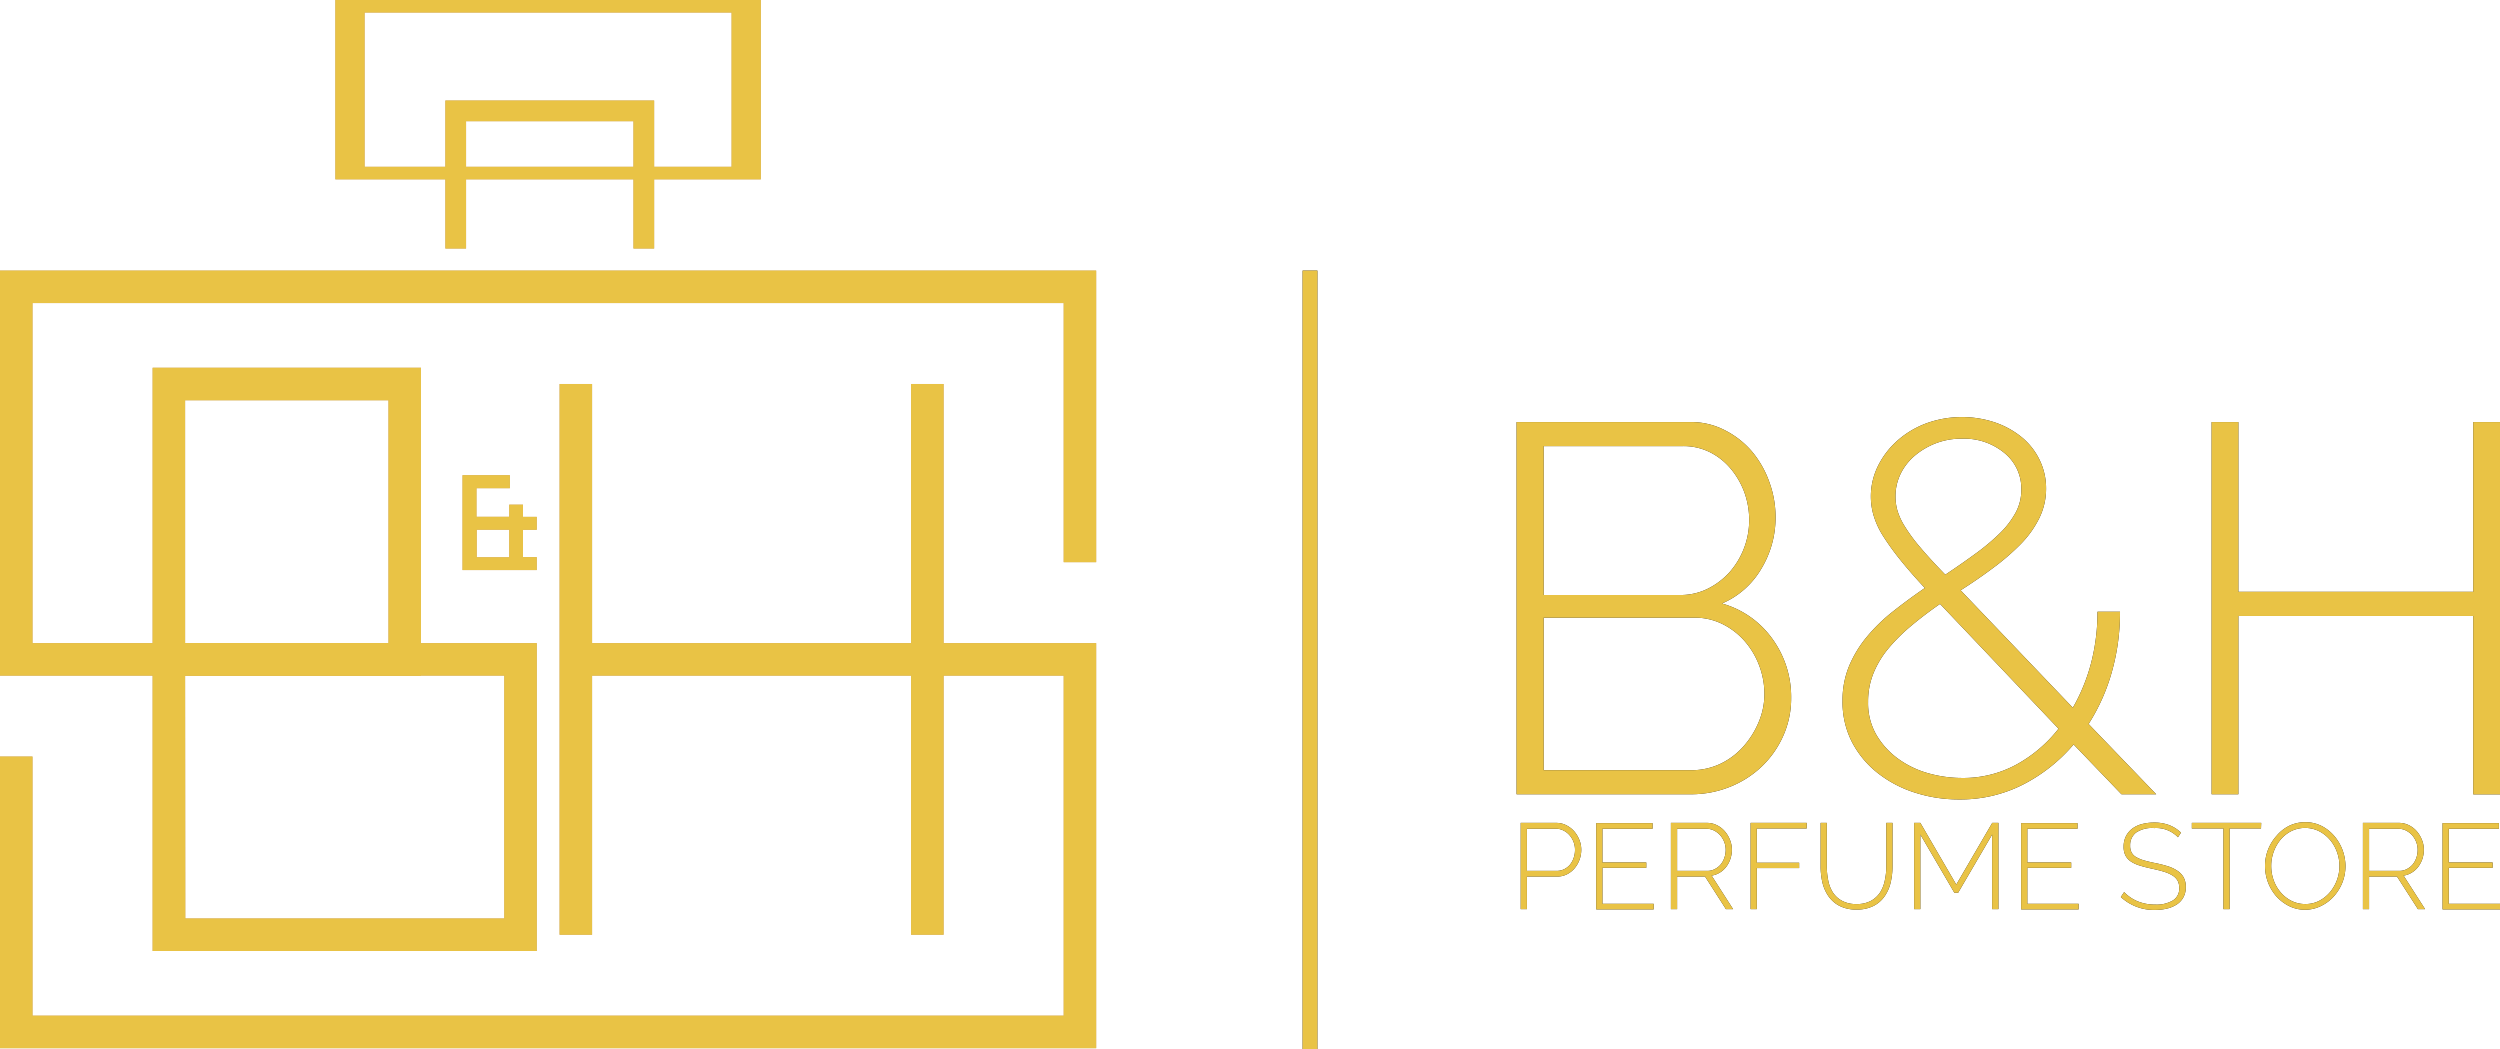 <svg xmlns="http://www.w3.org/2000/svg" viewBox="0 0 544.94 228.68"><defs><style>.cls-1{fill:#c49a6c;}.cls-2{fill:#e9c345;}.cls-3{fill:#231f20;}</style></defs><title>B&amp;amp;H_Horizontal_Solid</title><g id="Layer_2" data-name="Layer 2"><g id="Layer_1-2" data-name="Layer 1"><polygon class="cls-1" points="36.81 147.27 0 147.27 0 58.98 238.94 58.98 238.94 122.54 231.86 122.54 231.86 66.06 7.08 66.06 7.08 140.19 36.81 140.19 36.81 147.27"/><polygon class="cls-1" points="238.94 228.48 0 228.48 0 164.91 7.08 164.91 7.08 221.39 231.86 221.39 231.86 147.27 202.13 147.27 202.13 140.19 238.94 140.19 238.94 228.48"/><path class="cls-1" d="M91.76,147.27H33.27V80.16H91.76Zm-51.41-7.08H84.68V87.25H40.35Z"/><polygon class="cls-1" points="142.59 54.17 138.08 54.17 138.08 26.42 101.59 26.42 101.59 54.17 97.08 54.17 97.08 21.91 142.59 21.91 142.59 54.17"/><path class="cls-1" d="M117,207.29H33.27v-67.1H117Zm-76.61-7.08h69.53V147.27H40.35Z"/><path class="cls-1" d="M165.84,39.09H73.1V0h92.74ZM79.47,36.36h80V2.73h-80Z"/><polygon class="cls-1" points="205.68 203.75 198.59 203.75 198.59 147.27 129.06 147.27 129.06 203.75 121.98 203.75 121.98 83.7 129.06 83.7 129.06 140.19 198.59 140.19 198.59 83.7 205.68 83.7 205.68 203.75"/><path class="cls-1" d="M114,117.92v3.52h3v2.82H100.82V103.58h10.32v2.83h-7.28v6.24H111V110h3v2.66h3v2.82h-3Zm-3-2.45h-7.09v6H111v-6Z"/><polygon class="cls-2" points="36.81 147.27 0 147.27 0 58.98 238.94 58.98 238.94 122.54 231.86 122.54 231.86 66.06 7.08 66.06 7.08 140.19 36.81 140.19 36.81 147.27"/><polygon class="cls-2" points="238.94 228.48 0 228.48 0 164.91 7.08 164.91 7.08 221.39 231.86 221.39 231.86 147.27 202.13 147.27 202.13 140.19 238.94 140.19 238.94 228.48"/><path class="cls-2" d="M91.76,147.27H33.27V80.16H91.76Zm-51.41-7.08H84.68V87.25H40.35Z"/><polygon class="cls-2" points="142.59 54.17 138.08 54.17 138.08 26.42 101.59 26.42 101.59 54.17 97.08 54.17 97.08 21.91 142.59 21.91 142.59 54.17"/><path class="cls-2" d="M117,207.29H33.27v-67.1H117Zm-76.61-7.08h69.53V147.27H40.35Z"/><path class="cls-2" d="M165.84,39.09H73.1V0h92.74ZM79.47,36.36h80V2.73h-80Z"/><polygon class="cls-2" points="205.68 203.75 198.59 203.75 198.59 147.27 129.06 147.27 129.06 203.75 121.98 203.75 121.98 83.7 129.06 83.7 129.06 140.19 198.59 140.19 198.59 83.7 205.68 83.7 205.68 203.75"/><path class="cls-2" d="M114,117.92v3.52h3v2.82H100.82V103.58h10.32v2.83h-7.28v6.24H111V110h3v2.66h3v2.82h-3Zm-3-2.45h-7.09v6H111v-6Z"/><path class="cls-3" d="M390.43,152.1a19.9,19.9,0,0,1-1.72,8.28,21,21,0,0,1-4.68,6.69,21.66,21.66,0,0,1-7,4.46,22.63,22.63,0,0,1-8.45,1.6h-38V92h37.83a16,16,0,0,1,7.66,1.83A19.12,19.12,0,0,1,382,98.55a21.76,21.76,0,0,1,3.71,6.63,22.23,22.23,0,0,1,1.32,7.49A21.56,21.56,0,0,1,383.91,124a18.3,18.3,0,0,1-8.57,7.55,20.18,20.18,0,0,1,11,7.71A21.55,21.55,0,0,1,390.43,152.1ZM336.48,97.24V129.7H366.2a13.35,13.35,0,0,0,6.05-1.37,16.09,16.09,0,0,0,4.75-3.6,17.22,17.22,0,0,0,4.28-11.26,17.78,17.78,0,0,0-1.08-6.23,17.39,17.39,0,0,0-3-5.14,14.22,14.22,0,0,0-4.52-3.55,12.91,12.91,0,0,0-5.83-1.31ZM384.6,151.3a17.57,17.57,0,0,0-1.14-6.23,17.32,17.32,0,0,0-3.21-5.37A15.6,15.6,0,0,0,375.4,136a13.54,13.54,0,0,0-6-1.37H336.48v33.26H368.6a14.77,14.77,0,0,0,6.34-1.37,15.73,15.73,0,0,0,5-3.72,18.8,18.8,0,0,0,3.37-5.31A15.66,15.66,0,0,0,384.6,151.3Z"/><path class="cls-3" d="M462.43,173.13,452,162.27A36,36,0,0,1,441,171a30,30,0,0,1-13.89,3.26,31.18,31.18,0,0,1-9.71-1.49,25.73,25.73,0,0,1-8.12-4.28,20.79,20.79,0,0,1-5.6-6.75,19.07,19.07,0,0,1-2.05-9,19.47,19.47,0,0,1,1.42-7.54,25.33,25.33,0,0,1,3.89-6.4,37.58,37.58,0,0,1,5.71-5.54q3.27-2.58,6.92-5.09-3.19-3.42-5.43-6.23a56.27,56.27,0,0,1-3.66-5.08,17.93,17.93,0,0,1-2.05-4.4,14.56,14.56,0,0,1-.63-4.17,15,15,0,0,1,1.54-6.69,18.13,18.13,0,0,1,4.23-5.54,20,20,0,0,1,6.29-3.77,22.71,22.71,0,0,1,15.08-.18,18.84,18.84,0,0,1,5.83,3.26,14.57,14.57,0,0,1,3.83,4.92A14.11,14.11,0,0,1,446,106.5a14.44,14.44,0,0,1-1.49,6.45,21.87,21.87,0,0,1-4.05,5.66,50.65,50.65,0,0,1-5.95,5.14q-3.36,2.52-7.14,4.92l24.46,25.6a40,40,0,0,0,4-9.83,43.93,43.93,0,0,0,1.37-11.09h4.91a47.62,47.62,0,0,1-1.77,13.09,42.11,42.11,0,0,1-5.08,11.37L470,173.13Zm-34.75-3.55a24.2,24.2,0,0,0,11.83-2.91,29.92,29.92,0,0,0,9.2-7.83l-25.83-27.2c-2.21,1.53-4.24,3.07-6.11,4.63a39.85,39.85,0,0,0-5,4.91,20.79,20.79,0,0,0-3.37,5.49,16.49,16.49,0,0,0-1.2,6.34,13.83,13.83,0,0,0,1.82,7.2,17.23,17.23,0,0,0,4.75,5.2,20.61,20.61,0,0,0,6.57,3.15A27.09,27.09,0,0,0,427.68,169.58Zm-14.51-61.37a11.24,11.24,0,0,0,.4,3,14,14,0,0,0,1.6,3.49,35.69,35.69,0,0,0,3.31,4.51q2.11,2.52,5.55,6.06c2.51-1.67,4.78-3.26,6.8-4.74a46.65,46.65,0,0,0,5.2-4.4,18.91,18.91,0,0,0,3.37-4.46,10.39,10.39,0,0,0,1.2-4.91,10,10,0,0,0-3.66-8,13.72,13.72,0,0,0-9.26-3.14,15.45,15.45,0,0,0-5.71,1,15.93,15.93,0,0,0-4.63,2.74,12.17,12.17,0,0,0-3.09,4A11.14,11.14,0,0,0,413.17,108.21Z"/><path class="cls-3" d="M544.94,92v81.15h-5.83V134.27h-51.2v38.86h-5.83V92h5.83v37h51.2V92Z"/><rect class="cls-3" x="283.94" y="58.98" width="3.22" height="169.7"/><path class="cls-3" d="M331.48,198.17v-18.8h7.73a4.77,4.77,0,0,1,2.19.51,5.68,5.68,0,0,1,1.74,1.33,6.54,6.54,0,0,1,1.13,1.88,5.62,5.62,0,0,1,.41,2.11,6.23,6.23,0,0,1-.38,2.19,6.12,6.12,0,0,1-1.08,1.88,5.31,5.31,0,0,1-1.67,1.31,4.7,4.7,0,0,1-2.16.49h-6.56v7.1Zm1.35-8.34h6.48a3.66,3.66,0,0,0,1.67-.38,4,4,0,0,0,1.26-1,4.67,4.67,0,0,0,.79-1.48,5.31,5.31,0,0,0,.28-1.73,4.71,4.71,0,0,0-.33-1.76,4.76,4.76,0,0,0-.9-1.47,4.23,4.23,0,0,0-1.33-1,3.51,3.51,0,0,0-1.6-.37h-6.32Z"/><path class="cls-3" d="M360.46,197v1.22H347.94v-18.8h12.28v1.22H349.29V188h9.56v1.16h-9.56V197Z"/><path class="cls-3" d="M364.22,198.17v-18.8h7.84a4.77,4.77,0,0,1,2.19.51,5.37,5.37,0,0,1,1.72,1.33,6.54,6.54,0,0,1,1.13,1.88,5.82,5.82,0,0,1,.41,2.11,6.44,6.44,0,0,1-.32,2,5.81,5.81,0,0,1-.9,1.73,5,5,0,0,1-1.4,1.27,4.77,4.77,0,0,1-1.8.66l4.68,7.31h-1.56l-4.55-7.1h-6.09v7.1Zm1.35-8.34h6.59a3.35,3.35,0,0,0,1.64-.4,4,4,0,0,0,1.27-1,4.49,4.49,0,0,0,.81-1.49,5.18,5.18,0,0,0,.28-1.7,4.72,4.72,0,0,0-.33-1.74,5,5,0,0,0-.9-1.47,4.58,4.58,0,0,0-1.33-1,3.58,3.58,0,0,0-1.62-.38h-6.41Z"/><path class="cls-3" d="M381.59,198.17v-18.8h12.23v1.22H382.94v7.47h9.23v1.16h-9.23v8.95Z"/><path class="cls-3" d="M404.7,197.06a6.29,6.29,0,0,0,3.16-.72,5.65,5.65,0,0,0,2-1.88,7.77,7.77,0,0,0,1-2.65,14.25,14.25,0,0,0,.31-3v-9.45h1.35v9.45a15.57,15.57,0,0,1-.41,3.6,8.7,8.7,0,0,1-1.34,3,6.52,6.52,0,0,1-2.42,2.08,8,8,0,0,1-3.67.77,7.82,7.82,0,0,1-3.73-.81,6.7,6.7,0,0,1-2.42-2.14,8.78,8.78,0,0,1-1.3-3,15.58,15.58,0,0,1-.38-3.5v-9.45h1.35v9.45a15.32,15.32,0,0,0,.3,3.05,7.48,7.48,0,0,0,1,2.63,5.42,5.42,0,0,0,2,1.85A6.27,6.27,0,0,0,404.7,197.06Z"/><path class="cls-3" d="M434.24,198.17V181.91l-7.41,12.68H426l-7.41-12.68v16.26h-1.35v-18.8h1.35l7.83,13.45,7.84-13.45h1.35v18.8Z"/><path class="cls-3" d="M453.09,197v1.22H440.56v-18.8h12.29v1.22H441.91V188h9.56v1.16h-9.56V197Z"/><path class="cls-3" d="M474.74,182.5a6.57,6.57,0,0,0-5.16-2,6.26,6.26,0,0,0-4,1,3.48,3.48,0,0,0-1.26,2.82,3.13,3.13,0,0,0,.32,1.51,2.54,2.54,0,0,0,1,1,7.61,7.61,0,0,0,1.72.72c.7.2,1.52.4,2.48.59s1.94.45,2.75.7a8.19,8.19,0,0,1,2.08,1,4.09,4.09,0,0,1,1.32,1.43,4.28,4.28,0,0,1,.46,2.09,4.54,4.54,0,0,1-.49,2.17,4.24,4.24,0,0,1-1.37,1.55,6.63,6.63,0,0,1-2.12.94,11.08,11.08,0,0,1-2.74.32,10.58,10.58,0,0,1-7.44-2.81l.72-1.08a8.6,8.6,0,0,0,2.91,2,9.87,9.87,0,0,0,3.86.73,7,7,0,0,0,3.85-.9,3,3,0,0,0,1.39-2.73,3.35,3.35,0,0,0-.35-1.58,3.26,3.26,0,0,0-1.1-1.12,7.69,7.69,0,0,0-1.84-.82q-1.11-.35-2.58-.66c-1-.22-1.9-.44-2.66-.68a7.35,7.35,0,0,1-2-.9,3.53,3.53,0,0,1-1.19-1.31,4.09,4.09,0,0,1-.4-1.93,5,5,0,0,1,.49-2.25,4.77,4.77,0,0,1,1.37-1.66,6,6,0,0,1,2.09-1,10.28,10.28,0,0,1,2.7-.34,9.15,9.15,0,0,1,3.25.54,7.68,7.68,0,0,1,2.6,1.66Z"/><path class="cls-3" d="M492.85,180.59H486v17.58h-1.35V180.59h-6.88v-1.22h15.12Z"/><path class="cls-3" d="M502.51,198.3a7.76,7.76,0,0,1-3.58-.82,9.44,9.44,0,0,1-2.78-2.14,9.92,9.92,0,0,1-1.8-3.05,10.17,10.17,0,0,1-.63-3.52,9.79,9.79,0,0,1,.67-3.6,9.9,9.9,0,0,1,1.86-3A8.66,8.66,0,0,1,499,180a7.93,7.93,0,0,1,3.49-.78,7.77,7.77,0,0,1,3.58.83,9.1,9.1,0,0,1,2.76,2.19,10.25,10.25,0,0,1,2.43,6.51,9.88,9.88,0,0,1-.68,3.63,10.15,10.15,0,0,1-1.85,3,9.08,9.08,0,0,1-2.78,2.09A7.86,7.86,0,0,1,502.51,198.3Zm-7.44-9.53a9.08,9.08,0,0,0,.54,3.11,8.42,8.42,0,0,0,1.54,2.65,7.53,7.53,0,0,0,2.35,1.84,6.57,6.57,0,0,0,3,.69,6.46,6.46,0,0,0,3.06-.72,7.8,7.8,0,0,0,2.34-1.89,8.92,8.92,0,0,0,1.48-8.79,8.64,8.64,0,0,0-1.55-2.65,7.8,7.8,0,0,0-2.35-1.84,6.84,6.84,0,0,0-6.05,0,7.6,7.6,0,0,0-2.35,1.89,8.9,8.9,0,0,0-1.49,2.66A9,9,0,0,0,495.07,188.77Z"/><path class="cls-3" d="M515.06,198.17v-18.8h7.83a4.81,4.81,0,0,1,2.2.51,5.48,5.48,0,0,1,1.72,1.33,6.51,6.51,0,0,1,1.12,1.88,5.62,5.62,0,0,1,.41,2.11,6.43,6.43,0,0,1-.31,2,6.31,6.31,0,0,1-.9,1.73,5,5,0,0,1-1.41,1.27,4.64,4.64,0,0,1-1.8.66l4.69,7.31h-1.56l-4.56-7.1H516.4v7.1Zm1.34-8.34H523a3.37,3.37,0,0,0,1.64-.4,4.12,4.12,0,0,0,1.27-1,4.88,4.88,0,0,0,.81-1.49,5.45,5.45,0,0,0,.27-1.7,4.72,4.72,0,0,0-.33-1.74,5,5,0,0,0-.9-1.47,4.68,4.68,0,0,0-1.32-1,3.62,3.62,0,0,0-1.63-.38H516.4Z"/><path class="cls-3" d="M544.94,197v1.22H532.42v-18.8H544.7v1.22H533.77V188h9.56v1.16h-9.56V197Z"/><path class="cls-2" d="M390.43,152.1a19.9,19.9,0,0,1-1.72,8.28,21,21,0,0,1-4.68,6.69,21.66,21.66,0,0,1-7,4.46,22.63,22.63,0,0,1-8.45,1.6h-38V92h37.83a16,16,0,0,1,7.66,1.83A19.12,19.12,0,0,1,382,98.55a21.76,21.76,0,0,1,3.71,6.63,22.23,22.23,0,0,1,1.32,7.49A21.56,21.56,0,0,1,383.91,124a18.3,18.3,0,0,1-8.57,7.55,20.18,20.18,0,0,1,11,7.71A21.55,21.55,0,0,1,390.43,152.1ZM336.48,97.24V129.7H366.2a13.35,13.35,0,0,0,6.05-1.37,16.09,16.09,0,0,0,4.75-3.6,17.22,17.22,0,0,0,4.28-11.26,17.78,17.78,0,0,0-1.08-6.23,17.39,17.39,0,0,0-3-5.14,14.22,14.22,0,0,0-4.52-3.55,12.91,12.91,0,0,0-5.83-1.31ZM384.6,151.3a17.57,17.57,0,0,0-1.14-6.23,17.32,17.32,0,0,0-3.21-5.37A15.6,15.6,0,0,0,375.4,136a13.54,13.54,0,0,0-6-1.37H336.48v33.26H368.6a14.77,14.77,0,0,0,6.34-1.37,15.73,15.73,0,0,0,5-3.72,18.8,18.8,0,0,0,3.37-5.31A15.66,15.66,0,0,0,384.6,151.3Z"/><path class="cls-2" d="M462.43,173.13,452,162.27A36,36,0,0,1,441,171a30,30,0,0,1-13.89,3.26,31.18,31.18,0,0,1-9.71-1.49,25.73,25.73,0,0,1-8.12-4.28,20.79,20.79,0,0,1-5.6-6.75,19.07,19.07,0,0,1-2.05-9,19.47,19.47,0,0,1,1.42-7.54,25.33,25.33,0,0,1,3.89-6.4,37.58,37.58,0,0,1,5.71-5.54q3.27-2.58,6.92-5.09-3.19-3.42-5.43-6.23a56.27,56.27,0,0,1-3.66-5.08,17.93,17.93,0,0,1-2.05-4.4,14.56,14.56,0,0,1-.63-4.17,15,15,0,0,1,1.54-6.69,18.13,18.13,0,0,1,4.23-5.54,20,20,0,0,1,6.29-3.77,22.71,22.71,0,0,1,15.08-.18,18.84,18.84,0,0,1,5.83,3.26,14.57,14.57,0,0,1,3.83,4.92A14.11,14.11,0,0,1,446,106.5a14.44,14.44,0,0,1-1.49,6.45,21.87,21.87,0,0,1-4.05,5.66,50.65,50.65,0,0,1-5.95,5.14q-3.36,2.52-7.14,4.92l24.46,25.6a40,40,0,0,0,4-9.83,43.93,43.93,0,0,0,1.37-11.09h4.91a47.62,47.62,0,0,1-1.77,13.09,42.11,42.11,0,0,1-5.08,11.37L470,173.13Zm-34.75-3.55a24.2,24.2,0,0,0,11.83-2.91,29.92,29.92,0,0,0,9.2-7.83l-25.83-27.2c-2.21,1.53-4.24,3.07-6.11,4.63a39.85,39.85,0,0,0-5,4.91,20.79,20.79,0,0,0-3.37,5.49,16.49,16.49,0,0,0-1.2,6.34,13.83,13.83,0,0,0,1.82,7.2,17.23,17.23,0,0,0,4.75,5.2,20.61,20.61,0,0,0,6.57,3.15A27.09,27.09,0,0,0,427.68,169.58Zm-14.51-61.37a11.24,11.24,0,0,0,.4,3,14,14,0,0,0,1.6,3.49,35.69,35.69,0,0,0,3.31,4.51q2.11,2.52,5.55,6.06c2.51-1.67,4.78-3.26,6.8-4.74a46.65,46.65,0,0,0,5.2-4.4,18.91,18.91,0,0,0,3.37-4.46,10.39,10.39,0,0,0,1.2-4.91,10,10,0,0,0-3.66-8,13.72,13.72,0,0,0-9.26-3.14,15.45,15.45,0,0,0-5.71,1,15.93,15.93,0,0,0-4.63,2.74,12.17,12.17,0,0,0-3.09,4A11.14,11.14,0,0,0,413.17,108.21Z"/><path class="cls-2" d="M544.94,92v81.15h-5.83V134.27h-51.2v38.86h-5.83V92h5.83v37h51.2V92Z"/><rect class="cls-2" x="283.94" y="58.98" width="3.22" height="169.7"/><path class="cls-2" d="M331.48,198.17v-18.8h7.73a4.77,4.77,0,0,1,2.19.51,5.68,5.68,0,0,1,1.74,1.33,6.54,6.54,0,0,1,1.13,1.88,5.62,5.62,0,0,1,.41,2.11,6.23,6.23,0,0,1-.38,2.19,6.12,6.12,0,0,1-1.08,1.88,5.31,5.31,0,0,1-1.67,1.31,4.7,4.7,0,0,1-2.16.49h-6.56v7.1Zm1.35-8.34h6.48a3.66,3.66,0,0,0,1.67-.38,4,4,0,0,0,1.26-1,4.67,4.67,0,0,0,.79-1.48,5.31,5.31,0,0,0,.28-1.73,4.71,4.71,0,0,0-.33-1.76,4.76,4.76,0,0,0-.9-1.47,4.23,4.23,0,0,0-1.33-1,3.51,3.51,0,0,0-1.6-.37h-6.32Z"/><path class="cls-2" d="M360.46,197v1.22H347.94v-18.8h12.28v1.22H349.29V188h9.56v1.16h-9.56V197Z"/><path class="cls-2" d="M364.22,198.17v-18.8h7.84a4.77,4.77,0,0,1,2.19.51,5.37,5.37,0,0,1,1.72,1.33,6.54,6.54,0,0,1,1.13,1.88,5.82,5.82,0,0,1,.41,2.11,6.44,6.44,0,0,1-.32,2,5.81,5.81,0,0,1-.9,1.73,5,5,0,0,1-1.4,1.27,4.77,4.77,0,0,1-1.8.66l4.68,7.31h-1.56l-4.55-7.1h-6.09v7.1Zm1.35-8.34h6.59a3.35,3.35,0,0,0,1.64-.4,4,4,0,0,0,1.27-1,4.49,4.49,0,0,0,.81-1.49,5.18,5.18,0,0,0,.28-1.7,4.72,4.72,0,0,0-.33-1.74,5,5,0,0,0-.9-1.47,4.58,4.58,0,0,0-1.33-1,3.58,3.58,0,0,0-1.62-.38h-6.41Z"/><path class="cls-2" d="M381.59,198.17v-18.8h12.23v1.22H382.94v7.47h9.23v1.16h-9.23v8.95Z"/><path class="cls-2" d="M404.7,197.06a6.29,6.29,0,0,0,3.16-.72,5.65,5.65,0,0,0,2-1.88,7.77,7.77,0,0,0,1-2.65,14.25,14.25,0,0,0,.31-3v-9.45h1.35v9.45a15.57,15.57,0,0,1-.41,3.6,8.7,8.7,0,0,1-1.34,3,6.52,6.52,0,0,1-2.42,2.08,8,8,0,0,1-3.67.77,7.82,7.82,0,0,1-3.73-.81,6.7,6.7,0,0,1-2.42-2.14,8.78,8.78,0,0,1-1.3-3,15.58,15.58,0,0,1-.38-3.5v-9.45h1.35v9.45a15.32,15.32,0,0,0,.3,3.05,7.48,7.48,0,0,0,1,2.63,5.42,5.42,0,0,0,2,1.85A6.27,6.27,0,0,0,404.7,197.06Z"/><path class="cls-2" d="M434.24,198.17V181.91l-7.41,12.68H426l-7.41-12.68v16.26h-1.35v-18.8h1.35l7.83,13.45,7.84-13.45h1.35v18.8Z"/><path class="cls-2" d="M453.09,197v1.22H440.56v-18.8h12.29v1.22H441.91V188h9.56v1.16h-9.56V197Z"/><path class="cls-2" d="M474.74,182.5a6.57,6.57,0,0,0-5.16-2,6.26,6.26,0,0,0-4,1,3.48,3.48,0,0,0-1.26,2.82,3.13,3.13,0,0,0,.32,1.51,2.54,2.54,0,0,0,1,1,7.61,7.61,0,0,0,1.72.72c.7.2,1.52.4,2.48.59s1.94.45,2.75.7a8.19,8.19,0,0,1,2.08,1,4.09,4.09,0,0,1,1.32,1.43,4.28,4.28,0,0,1,.46,2.09,4.54,4.54,0,0,1-.49,2.17,4.24,4.24,0,0,1-1.37,1.55,6.63,6.63,0,0,1-2.12.94,11.08,11.08,0,0,1-2.74.32,10.58,10.58,0,0,1-7.44-2.81l.72-1.08a8.6,8.6,0,0,0,2.91,2,9.87,9.87,0,0,0,3.86.73,7,7,0,0,0,3.85-.9,3,3,0,0,0,1.39-2.73,3.35,3.35,0,0,0-.35-1.58,3.26,3.26,0,0,0-1.1-1.12,7.69,7.69,0,0,0-1.84-.82q-1.11-.35-2.58-.66c-1-.22-1.9-.44-2.66-.68a7.35,7.35,0,0,1-2-.9,3.53,3.53,0,0,1-1.19-1.31,4.09,4.09,0,0,1-.4-1.93,5,5,0,0,1,.49-2.25,4.77,4.77,0,0,1,1.37-1.66,6,6,0,0,1,2.09-1,10.28,10.28,0,0,1,2.7-.34,9.15,9.15,0,0,1,3.25.54,7.68,7.68,0,0,1,2.6,1.66Z"/><path class="cls-2" d="M492.85,180.59H486v17.58h-1.35V180.59h-6.88v-1.22h15.12Z"/><path class="cls-2" d="M502.51,198.3a7.76,7.76,0,0,1-3.58-.82,9.44,9.44,0,0,1-2.78-2.14,9.92,9.92,0,0,1-1.8-3.05,10.17,10.17,0,0,1-.63-3.52,9.79,9.79,0,0,1,.67-3.6,9.9,9.9,0,0,1,1.86-3A8.66,8.66,0,0,1,499,180a7.93,7.93,0,0,1,3.49-.78,7.77,7.77,0,0,1,3.58.83,9.1,9.1,0,0,1,2.76,2.19,10.25,10.25,0,0,1,2.43,6.51,9.88,9.88,0,0,1-.68,3.63,10.15,10.15,0,0,1-1.85,3,9.08,9.08,0,0,1-2.78,2.09A7.86,7.86,0,0,1,502.51,198.3Zm-7.44-9.53a9.08,9.08,0,0,0,.54,3.11,8.42,8.42,0,0,0,1.54,2.65,7.53,7.53,0,0,0,2.35,1.84,6.57,6.57,0,0,0,3,.69,6.46,6.46,0,0,0,3.06-.72,7.8,7.8,0,0,0,2.34-1.89,8.92,8.92,0,0,0,1.48-8.79,8.64,8.64,0,0,0-1.55-2.65,7.8,7.8,0,0,0-2.35-1.84,6.84,6.84,0,0,0-6.05,0,7.6,7.6,0,0,0-2.35,1.89,8.9,8.9,0,0,0-1.49,2.66A9,9,0,0,0,495.07,188.77Z"/><path class="cls-2" d="M515.06,198.17v-18.8h7.83a4.81,4.81,0,0,1,2.2.51,5.48,5.48,0,0,1,1.72,1.33,6.51,6.51,0,0,1,1.12,1.88,5.62,5.62,0,0,1,.41,2.11,6.43,6.43,0,0,1-.31,2,6.31,6.31,0,0,1-.9,1.73,5,5,0,0,1-1.41,1.27,4.64,4.64,0,0,1-1.8.66l4.69,7.31h-1.56l-4.56-7.1H516.4v7.1Zm1.34-8.34H523a3.37,3.37,0,0,0,1.64-.4,4.12,4.12,0,0,0,1.27-1,4.88,4.88,0,0,0,.81-1.49,5.45,5.45,0,0,0,.27-1.7,4.72,4.72,0,0,0-.33-1.74,5,5,0,0,0-.9-1.47,4.68,4.68,0,0,0-1.32-1,3.62,3.62,0,0,0-1.63-.38H516.4Z"/><path class="cls-2" d="M544.94,197v1.22H532.42v-18.8H544.7v1.22H533.77V188h9.56v1.16h-9.56V197Z"/></g></g></svg>